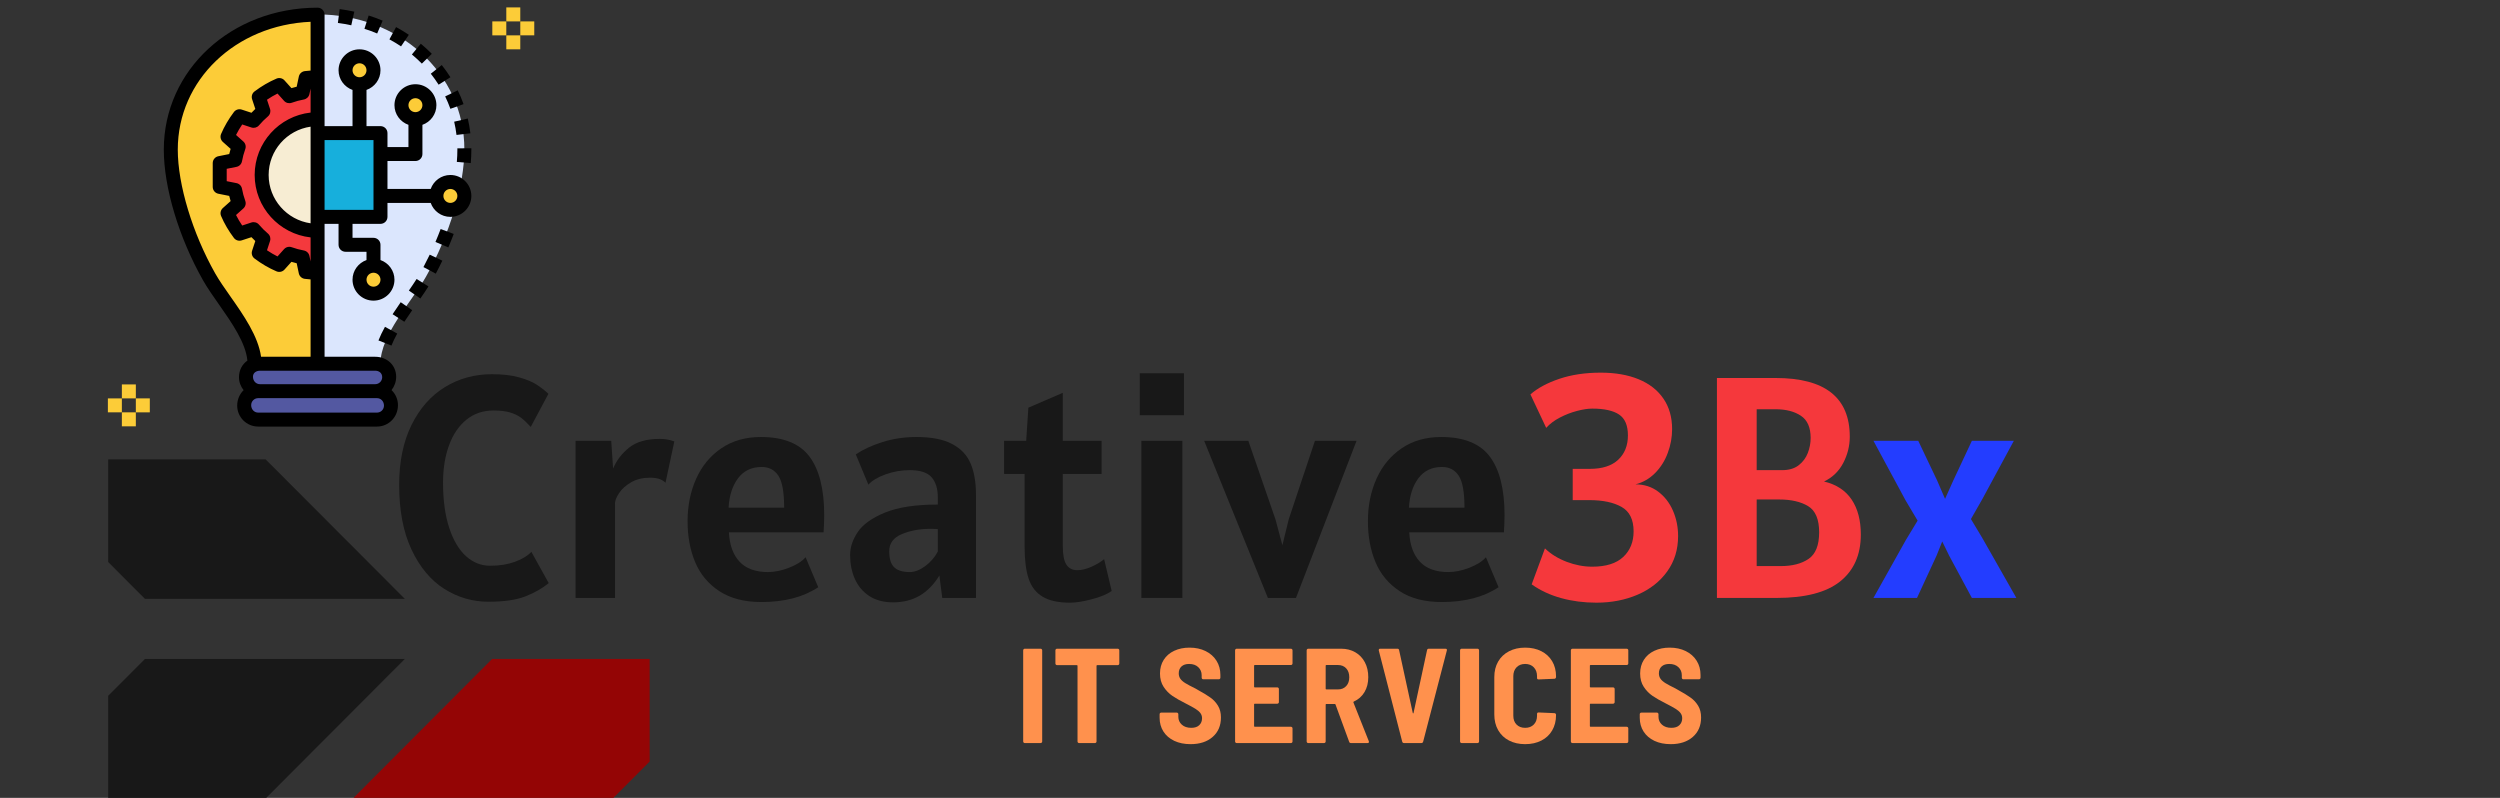 <svg xmlns="http://www.w3.org/2000/svg" xmlns:xlink="http://www.w3.org/1999/xlink" width="1880" zoomAndPan="magnify" viewBox="0 0 1410 450" height="600" preserveAspectRatio="xMidYMid meet" version="1.0"><rect x="0" y="0" width="1410" height="450" fill="#333333" stroke="none"/><defs><g/><clipPath id="9428c19236"><path d="M 199 371 L 366.707 371 L 366.707 450 L 199 450 Z M 199 371 " clip-rule="nonzero"/></clipPath><clipPath id="dc5cef0f1a"><path d="M 61 259.113 L 229 259.113 L 229 338 L 61 338 Z M 61 259.113 " clip-rule="nonzero"/></clipPath><clipPath id="6270c8025d"><path d="M 92 4.191 L 266 4.191 L 266 240.441 L 92 240.441 Z M 92 4.191 " clip-rule="nonzero"/></clipPath><clipPath id="41603cf5e0"><path d="M 68 232 L 77 232 L 77 240.441 L 68 240.441 Z M 68 232 " clip-rule="nonzero"/></clipPath><clipPath id="18fd50ede8"><path d="M 60.707 224 L 69 224 L 69 233 L 60.707 233 Z M 60.707 224 " clip-rule="nonzero"/></clipPath><clipPath id="507eb9cead"><path d="M 285 4.191 L 294 4.191 L 294 13 L 285 13 Z M 285 4.191 " clip-rule="nonzero"/></clipPath><clipPath id="a5df289b2f"><path d="M 293 12 L 301.457 12 L 301.457 20 L 293 20 Z M 293 12 " clip-rule="nonzero"/></clipPath></defs><g clip-path="url(#9428c19236)"><path fill="#940505" d="M 366.398 429.504 L 345.645 450.305 L 199.066 450.305 L 277.562 371.637 L 366.398 371.637 Z M 366.398 429.504 " fill-opacity="1" fill-rule="nonzero"/></g><g clip-path="url(#dc5cef0f1a)"><path fill="#181818" d="M 61.012 259.113 L 149.848 259.113 L 228.344 337.777 L 81.766 337.777 L 61.012 316.98 Z M 61.012 259.113 " fill-opacity="1" fill-rule="nonzero"/></g><path fill="#181818" d="M 61.012 392.434 L 81.766 371.637 L 228.344 371.637 L 149.848 450.305 L 61.012 450.305 Z M 61.012 392.434 " fill-opacity="1" fill-rule="nonzero"/><g fill="#181818" fill-opacity="1"><g transform="translate(218.548, 337.237)"><g><path d="M 56.953 2.141 C 47.992 2.141 39.688 -0.273 32.031 -5.109 C 24.383 -9.953 18.227 -17.328 13.562 -27.234 C 8.906 -37.141 6.578 -49.301 6.578 -63.719 C 6.578 -76.82 8.891 -88.078 13.516 -97.484 C 18.148 -106.891 24.426 -114.023 32.344 -118.891 C 40.258 -123.754 49.113 -126.188 58.906 -126.188 C 64.895 -126.188 69.969 -125.602 74.125 -124.438 C 78.281 -123.281 81.539 -121.945 83.906 -120.438 C 86.281 -118.926 88.566 -117.16 90.766 -115.141 L 80.797 -96.453 C 78.723 -98.711 76.883 -100.445 75.281 -101.656 C 73.676 -102.875 71.645 -103.852 69.188 -104.594 C 66.727 -105.344 63.598 -105.719 59.797 -105.719 C 53.867 -105.719 48.766 -103.977 44.484 -100.5 C 40.211 -97.031 36.953 -92.223 34.703 -86.078 C 32.453 -79.941 31.328 -72.898 31.328 -64.953 C 31.328 -54.992 32.5 -46.484 34.844 -39.422 C 37.188 -32.359 40.359 -27.047 44.359 -23.484 C 48.359 -19.93 52.852 -18.156 57.844 -18.156 C 63.125 -18.156 67.797 -18.895 71.859 -20.375 C 75.922 -21.863 79.02 -23.734 81.156 -25.984 L 90.938 -8.359 C 87.32 -5.398 82.945 -2.91 77.812 -0.891 C 72.688 1.129 65.734 2.141 56.953 2.141 Z M 56.953 2.141 "/></g></g></g><g fill="#181818" fill-opacity="1"><g transform="translate(312.339, 337.237)"><g><path d="M 12.281 -88.625 L 32.391 -88.625 L 33.453 -72.969 C 35.359 -77.531 38.352 -81.457 42.438 -84.75 C 46.531 -88.051 52.316 -89.703 59.797 -89.703 C 62.766 -89.703 65.492 -89.223 67.984 -88.266 L 63 -64.953 C 61.988 -65.961 60.785 -66.691 59.391 -67.141 C 58.004 -67.586 56.301 -67.812 54.281 -67.812 C 50.125 -67.812 46.547 -66.938 43.547 -65.188 C 40.555 -63.438 38.305 -61.398 36.797 -59.078 C 35.285 -56.766 34.531 -54.867 34.531 -53.391 L 34.531 0 L 12.281 0 Z M 12.281 -88.625 "/></g></g></g><g fill="#181818" fill-opacity="1"><g transform="translate(380.325, 337.237)"><g><path d="M 49.125 2.312 C 39.57 2.312 31.68 0.281 25.453 -3.781 C 19.223 -7.844 14.664 -13.285 11.781 -20.109 C 8.906 -26.93 7.469 -34.645 7.469 -43.25 C 7.469 -52.031 9.082 -60.023 12.312 -67.234 C 15.551 -74.441 20.285 -80.164 26.516 -84.406 C 32.742 -88.645 40.16 -90.766 48.766 -90.766 C 61.578 -90.766 70.738 -87.07 76.25 -79.688 C 81.77 -72.301 84.531 -61.281 84.531 -46.625 C 84.531 -43.781 84.41 -40.578 84.172 -37.016 L 30.781 -37.016 C 31.145 -29.836 33.148 -24.305 36.797 -20.422 C 40.441 -16.535 45.797 -14.594 52.859 -14.594 C 56.535 -14.594 60.477 -15.406 64.688 -17.031 C 68.906 -18.664 72.02 -20.641 74.031 -22.953 L 81.156 -6.047 C 72.789 -0.473 62.113 2.312 49.125 2.312 Z M 61.938 -50.906 C 61.938 -59.625 60.852 -65.629 58.688 -68.922 C 56.52 -72.211 53.391 -73.859 49.297 -73.859 C 43.547 -73.859 39.082 -71.723 35.906 -67.453 C 32.727 -63.18 30.961 -57.664 30.609 -50.906 Z M 61.938 -50.906 "/></g></g></g><g fill="#181818" fill-opacity="1"><g transform="translate(472.693, 337.237)"><g><path d="M 30.969 2.484 C 25.688 2.484 21.234 1.301 17.609 -1.062 C 13.992 -3.438 11.281 -6.641 9.469 -10.672 C 7.664 -14.711 6.766 -19.223 6.766 -24.203 C 6.766 -28.535 8.203 -32.852 11.078 -37.156 C 13.953 -41.457 19.066 -45.117 26.422 -48.141 C 33.785 -51.16 43.723 -52.672 56.234 -52.672 L 56.234 -56.766 C 56.234 -61.629 55.062 -65.395 52.719 -68.062 C 50.375 -70.738 46.27 -72.078 40.406 -72.078 C 35.77 -72.078 31.242 -71.289 26.828 -69.719 C 22.41 -68.145 19.16 -66.203 17.078 -63.891 L 9.969 -80.969 C 14 -83.695 19.008 -86.008 25 -87.906 C 30.988 -89.812 37.367 -90.766 44.141 -90.766 C 52.617 -90.766 59.332 -89.457 64.281 -86.844 C 69.238 -84.238 72.723 -80.562 74.734 -75.812 C 76.754 -71.07 77.766 -65.203 77.766 -58.203 L 77.766 0 L 58.734 0 L 57.125 -12.641 C 53.977 -7.535 50.254 -3.738 45.953 -1.25 C 41.66 1.238 36.664 2.484 30.969 2.484 Z M 40.406 -14.594 C 43.133 -14.594 46.008 -15.688 49.031 -17.875 C 52.051 -20.07 54.453 -22.832 56.234 -26.156 L 56.234 -38.797 C 55.41 -38.91 53.988 -38.969 51.969 -38.969 C 45.977 -38.969 40.625 -37.973 35.906 -35.984 C 31.188 -34.004 28.828 -30.789 28.828 -26.344 C 28.828 -22.125 29.758 -19.109 31.625 -17.297 C 33.5 -15.492 36.426 -14.594 40.406 -14.594 Z M 40.406 -14.594 "/></g></g></g><g fill="#181818" fill-opacity="1"><g transform="translate(561.145, 337.237)"><g><path d="M 42.359 2.672 C 35.773 2.672 30.613 1.547 26.875 -0.703 C 23.133 -2.961 20.508 -6.359 19 -10.891 C 17.488 -15.43 16.734 -21.41 16.734 -28.828 L 16.734 -69.938 L 5.156 -69.938 L 5.156 -88.625 L 17.625 -88.625 L 18.859 -107.312 L 38.266 -115.688 L 38.266 -88.625 L 60.156 -88.625 L 60.156 -69.938 L 38.266 -69.938 L 38.266 -29.359 C 38.266 -24.379 38.945 -20.848 40.312 -18.766 C 41.676 -16.691 43.723 -15.656 46.453 -15.656 C 48.879 -15.656 51.531 -16.289 54.406 -17.562 C 57.289 -18.844 59.68 -20.285 61.578 -21.891 L 65.844 -3.922 C 63.238 -2.078 59.488 -0.52 54.594 0.75 C 49.695 2.031 45.617 2.672 42.359 2.672 Z M 42.359 2.672 "/></g></g></g><g fill="#181818" fill-opacity="1"><g transform="translate(630.377, 337.237)"><g><path d="M 12.453 -126.719 L 37.375 -126.719 L 37.375 -103.047 L 12.453 -103.047 Z M 13.344 -88.625 L 36.484 -88.625 L 36.484 0 L 13.344 0 Z M 13.344 -88.625 "/></g></g></g><g fill="#181818" fill-opacity="1"><g transform="translate(680.209, 337.237)"><g><path d="M -1.062 -88.625 L 23.844 -88.625 L 39.156 -44.312 L 43.062 -29.719 L 46.625 -44.312 L 61.406 -88.625 L 84.891 -88.625 L 50.719 0 L 34.875 0 Z M -1.062 -88.625 "/></g></g></g><g fill="#181818" fill-opacity="1"><g transform="translate(764.034, 337.237)"><g><path d="M 49.125 2.312 C 39.57 2.312 31.68 0.281 25.453 -3.781 C 19.223 -7.844 14.664 -13.285 11.781 -20.109 C 8.906 -26.93 7.469 -34.645 7.469 -43.25 C 7.469 -52.031 9.082 -60.023 12.312 -67.234 C 15.551 -74.441 20.285 -80.164 26.516 -84.406 C 32.742 -88.645 40.16 -90.766 48.766 -90.766 C 61.578 -90.766 70.738 -87.07 76.25 -79.688 C 81.77 -72.301 84.531 -61.281 84.531 -46.625 C 84.531 -43.781 84.41 -40.578 84.172 -37.016 L 30.781 -37.016 C 31.145 -29.836 33.148 -24.305 36.797 -20.422 C 40.441 -16.535 45.797 -14.594 52.859 -14.594 C 56.535 -14.594 60.477 -15.406 64.688 -17.031 C 68.906 -18.664 72.02 -20.641 74.031 -22.953 L 81.156 -6.047 C 72.789 -0.473 62.113 2.312 49.125 2.312 Z M 61.938 -50.906 C 61.938 -59.625 60.852 -65.629 58.688 -68.922 C 56.52 -72.211 53.391 -73.859 49.297 -73.859 C 43.547 -73.859 39.082 -71.723 35.906 -67.453 C 32.727 -63.18 30.961 -57.664 30.609 -50.906 Z M 61.938 -50.906 "/></g></g></g><g fill="#f5383c" fill-opacity="1"><g transform="translate(856.399, 337.237)"><g><path d="M 43.953 2.672 C 36.953 2.672 30.336 1.812 24.109 0.094 C 17.879 -1.625 12.332 -4.207 7.469 -7.656 L 14.953 -27.938 C 18.273 -24.738 22.352 -22.219 27.188 -20.375 C 32.02 -18.539 36.836 -17.625 41.641 -17.625 C 49.359 -17.625 55.172 -19.445 59.078 -23.094 C 62.992 -26.738 64.953 -31.555 64.953 -37.547 C 64.953 -44.191 62.68 -48.789 58.141 -51.344 C 53.609 -53.895 47.578 -55.172 40.047 -55.172 L 30.609 -55.172 L 30.609 -72.797 L 40.219 -72.797 C 47.281 -72.797 52.633 -74.516 56.281 -77.953 C 59.926 -81.391 61.75 -85.957 61.75 -91.656 C 61.75 -97.289 60.086 -101.219 56.766 -103.438 C 53.441 -105.664 48.398 -106.781 41.641 -106.781 C 39.211 -106.781 36.352 -106.348 33.062 -105.484 C 29.77 -104.629 26.551 -103.383 23.406 -101.75 C 20.258 -100.125 17.676 -98.18 15.656 -95.922 L 6.766 -114.797 C 10.797 -118.348 16.238 -121.281 23.094 -123.594 C 29.945 -125.906 37.734 -127.062 46.453 -127.062 C 54.641 -127.062 61.754 -125.816 67.797 -123.328 C 73.848 -120.836 78.504 -117.203 81.766 -112.422 C 85.035 -107.648 86.672 -101.914 86.672 -95.219 C 86.672 -90.645 85.852 -86.16 84.219 -81.766 C 82.594 -77.379 80.207 -73.598 77.062 -70.422 C 73.914 -67.254 70.238 -65.133 66.031 -64.062 C 70.895 -64.062 75.148 -62.695 78.797 -59.969 C 82.441 -57.238 85.227 -53.648 87.156 -49.203 C 89.082 -44.754 90.047 -39.977 90.047 -34.875 C 90.047 -27.281 88 -20.633 83.906 -14.938 C 79.812 -9.25 74.266 -4.891 67.266 -1.859 C 60.266 1.16 52.492 2.672 43.953 2.672 Z M 43.953 2.672 "/></g></g></g><g fill="#f5383c" fill-opacity="1"><g transform="translate(953.394, 337.237)"><g><path d="M 75.375 -65.672 C 82.312 -64.004 87.5 -60.602 90.938 -55.469 C 94.383 -50.344 96.109 -43.773 96.109 -35.766 C 96.109 -24.379 92.234 -15.57 84.484 -9.344 C 76.742 -3.113 64.773 0 48.578 0 L 14.953 0 L 14.953 -124.047 L 48.047 -124.047 C 75.93 -124.047 89.875 -113.008 89.875 -90.938 C 89.875 -85.781 88.656 -80.859 86.219 -76.172 C 83.789 -71.484 80.176 -67.984 75.375 -65.672 Z M 67.812 -90.234 C 67.812 -96.16 65.969 -100.336 62.281 -102.766 C 58.602 -105.203 53.859 -106.422 48.047 -106.422 L 37.375 -106.422 L 37.375 -72.078 L 51.781 -72.078 C 55.582 -72.078 58.672 -72.992 61.047 -74.828 C 63.422 -76.672 65.141 -78.973 66.203 -81.734 C 67.273 -84.492 67.812 -87.328 67.812 -90.234 Z M 51.078 -17.969 C 57.484 -17.969 62.672 -19.316 66.641 -22.016 C 70.617 -24.723 72.609 -29.723 72.609 -37.016 C 72.609 -44.316 70.547 -49.227 66.422 -51.75 C 62.305 -54.27 56.836 -55.531 50.016 -55.531 L 37.375 -55.531 L 37.375 -17.969 Z M 51.078 -17.969 "/></g></g></g><g fill="#233dff" fill-opacity="1"><g transform="translate(1054.481, 337.237)"><g><path d="M 20.469 -32.75 L 27.047 -43.609 L 20.281 -55 L 2.141 -88.625 L 27.406 -88.625 L 38.078 -66.203 L 42.531 -55.875 L 47.156 -66.203 L 57.656 -88.625 L 81.328 -88.625 L 63.531 -55.703 L 57.125 -44.5 L 63.531 -33.812 L 82.75 0 L 57.656 0 L 44.844 -23.844 L 40.938 -31.859 L 37.734 -23.844 L 26.703 0 L 2.141 0 Z M 20.469 -32.75 "/></g></g></g><g fill="#ff914d" fill-opacity="1"><g transform="translate(573.046, 419.092)"><g><path d="M 4.938 0 C 4.688 0 4.473 -0.086 4.297 -0.266 C 4.117 -0.441 4.031 -0.656 4.031 -0.906 L 4.031 -52.312 C 4.031 -52.562 4.117 -52.773 4.297 -52.953 C 4.473 -53.129 4.688 -53.219 4.938 -53.219 L 13.844 -53.219 C 14.094 -53.219 14.305 -53.129 14.484 -52.953 C 14.66 -52.773 14.75 -52.562 14.75 -52.312 L 14.75 -0.906 C 14.75 -0.656 14.66 -0.441 14.484 -0.266 C 14.305 -0.086 14.094 0 13.844 0 Z M 4.938 0 "/></g></g></g><g fill="#ff914d" fill-opacity="1"><g transform="translate(593.269, 419.092)"><g><path d="M 37.109 -53.219 C 37.359 -53.219 37.57 -53.129 37.75 -52.953 C 37.926 -52.773 38.016 -52.562 38.016 -52.312 L 38.016 -44.859 C 38.016 -44.609 37.926 -44.395 37.75 -44.219 C 37.57 -44.039 37.359 -43.953 37.109 -43.953 L 25.547 -43.953 C 25.297 -43.953 25.172 -43.82 25.172 -43.562 L 25.172 -0.906 C 25.172 -0.656 25.082 -0.441 24.906 -0.266 C 24.727 -0.086 24.508 0 24.25 0 L 15.359 0 C 15.109 0 14.895 -0.086 14.719 -0.266 C 14.539 -0.441 14.453 -0.656 14.453 -0.906 L 14.453 -43.562 C 14.453 -43.82 14.32 -43.953 14.062 -43.953 L 2.891 -43.953 C 2.641 -43.953 2.426 -44.039 2.25 -44.219 C 2.07 -44.395 1.984 -44.609 1.984 -44.859 L 1.984 -52.312 C 1.984 -52.562 2.07 -52.773 2.25 -52.953 C 2.426 -53.129 2.641 -53.219 2.891 -53.219 Z M 37.109 -53.219 "/></g></g></g><g fill="#ff914d" fill-opacity="1"><g transform="translate(634.778, 419.092)"><g/></g></g><g fill="#ff914d" fill-opacity="1"><g transform="translate(651.504, 419.092)"><g><path d="M 20 0.609 C 16.5 0.609 13.43 -0.008 10.797 -1.25 C 8.16 -2.5 6.117 -4.25 4.672 -6.5 C 3.234 -8.758 2.516 -11.359 2.516 -14.297 L 2.516 -16.266 C 2.516 -16.523 2.602 -16.742 2.781 -16.922 C 2.957 -17.098 3.172 -17.188 3.422 -17.188 L 12.172 -17.188 C 12.422 -17.188 12.633 -17.098 12.812 -16.922 C 12.988 -16.742 13.078 -16.523 13.078 -16.266 L 13.078 -14.828 C 13.078 -13.055 13.734 -11.57 15.047 -10.375 C 16.367 -9.188 18.145 -8.594 20.375 -8.594 C 22.352 -8.594 23.859 -9.098 24.891 -10.109 C 25.93 -11.117 26.453 -12.41 26.453 -13.984 C 26.453 -15.148 26.125 -16.148 25.469 -16.984 C 24.812 -17.828 23.883 -18.613 22.688 -19.344 C 21.5 -20.082 19.664 -21.086 17.188 -22.359 C 14.145 -23.879 11.66 -25.297 9.734 -26.609 C 7.805 -27.93 6.156 -29.629 4.781 -31.703 C 3.414 -33.785 2.734 -36.297 2.734 -39.234 C 2.734 -42.172 3.43 -44.738 4.828 -46.938 C 6.223 -49.145 8.188 -50.844 10.719 -52.031 C 13.25 -53.227 16.141 -53.828 19.391 -53.828 C 22.785 -53.828 25.801 -53.18 28.438 -51.891 C 31.07 -50.598 33.125 -48.785 34.594 -46.453 C 36.062 -44.117 36.797 -41.43 36.797 -38.391 L 36.797 -36.875 C 36.797 -36.625 36.707 -36.41 36.531 -36.234 C 36.352 -36.055 36.141 -35.969 35.891 -35.969 L 27.141 -35.969 C 26.891 -35.969 26.676 -36.055 26.5 -36.234 C 26.32 -36.41 26.234 -36.625 26.234 -36.875 L 26.234 -38.25 C 26.234 -40.07 25.598 -41.586 24.328 -42.797 C 23.055 -44.016 21.332 -44.625 19.156 -44.625 C 17.332 -44.625 15.898 -44.156 14.859 -43.219 C 13.828 -42.281 13.312 -40.977 13.312 -39.312 C 13.312 -38.145 13.613 -37.129 14.219 -36.266 C 14.82 -35.398 15.758 -34.578 17.031 -33.797 C 18.301 -33.016 20.227 -31.988 22.812 -30.719 L 24.406 -29.797 C 27.344 -28.18 29.633 -26.773 31.281 -25.578 C 32.938 -24.391 34.32 -22.883 35.438 -21.062 C 36.551 -19.238 37.109 -17.035 37.109 -14.453 C 37.109 -9.836 35.547 -6.172 32.422 -3.453 C 29.305 -0.742 25.164 0.609 20 0.609 Z M 20 0.609 "/></g></g></g><g fill="#ff914d" fill-opacity="1"><g transform="translate(692.558, 419.092)"><g><path d="M 36.422 -44.938 C 36.422 -44.676 36.332 -44.457 36.156 -44.281 C 35.977 -44.102 35.758 -44.016 35.5 -44.016 L 15.125 -44.016 C 14.875 -44.016 14.75 -43.891 14.75 -43.641 L 14.75 -31.781 C 14.75 -31.531 14.875 -31.406 15.125 -31.406 L 27.828 -31.406 C 28.078 -31.406 28.289 -31.316 28.469 -31.141 C 28.645 -30.961 28.734 -30.742 28.734 -30.484 L 28.734 -23.109 C 28.734 -22.859 28.645 -22.645 28.469 -22.469 C 28.289 -22.289 28.078 -22.203 27.828 -22.203 L 15.125 -22.203 C 14.875 -22.203 14.75 -22.078 14.75 -21.828 L 14.75 -9.578 C 14.75 -9.328 14.875 -9.203 15.125 -9.203 L 35.5 -9.203 C 35.758 -9.203 35.977 -9.113 36.156 -8.938 C 36.332 -8.758 36.422 -8.539 36.422 -8.281 L 36.422 -0.906 C 36.422 -0.656 36.332 -0.441 36.156 -0.266 C 35.977 -0.086 35.758 0 35.5 0 L 4.938 0 C 4.688 0 4.473 -0.086 4.297 -0.266 C 4.117 -0.441 4.031 -0.656 4.031 -0.906 L 4.031 -52.312 C 4.031 -52.562 4.117 -52.773 4.297 -52.953 C 4.473 -53.129 4.688 -53.219 4.938 -53.219 L 35.5 -53.219 C 35.758 -53.219 35.977 -53.129 36.156 -52.953 C 36.332 -52.773 36.422 -52.562 36.422 -52.312 Z M 36.422 -44.938 "/></g></g></g><g fill="#ff914d" fill-opacity="1"><g transform="translate(732.927, 419.092)"><g><path d="M 29.047 0 C 28.484 0 28.129 -0.254 27.984 -0.766 L 20.297 -21.75 C 20.191 -21.945 20.066 -22.047 19.922 -22.047 L 15.125 -22.047 C 14.875 -22.047 14.75 -21.922 14.75 -21.672 L 14.75 -0.906 C 14.75 -0.656 14.66 -0.441 14.484 -0.266 C 14.305 -0.086 14.094 0 13.844 0 L 4.938 0 C 4.688 0 4.473 -0.086 4.297 -0.266 C 4.117 -0.441 4.031 -0.656 4.031 -0.906 L 4.031 -52.312 C 4.031 -52.562 4.117 -52.773 4.297 -52.953 C 4.473 -53.129 4.688 -53.219 4.938 -53.219 L 23.5 -53.219 C 26.488 -53.219 29.145 -52.547 31.469 -51.203 C 33.801 -49.859 35.602 -47.969 36.875 -45.531 C 38.145 -43.102 38.781 -40.316 38.781 -37.172 C 38.781 -33.93 38.066 -31.117 36.641 -28.734 C 35.223 -26.359 33.223 -24.586 30.641 -23.422 C 30.391 -23.316 30.312 -23.141 30.406 -22.891 L 39.078 -1.062 C 39.129 -0.957 39.156 -0.832 39.156 -0.688 C 39.156 -0.227 38.875 0 38.312 0 Z M 15.125 -44.016 C 14.875 -44.016 14.75 -43.891 14.75 -43.641 L 14.75 -30.641 C 14.75 -30.391 14.875 -30.266 15.125 -30.266 L 21.75 -30.266 C 23.625 -30.266 25.145 -30.883 26.312 -32.125 C 27.477 -33.363 28.062 -35.023 28.062 -37.109 C 28.062 -39.234 27.477 -40.914 26.312 -42.156 C 25.145 -43.395 23.625 -44.016 21.75 -44.016 Z M 15.125 -44.016 "/></g></g></g><g fill="#ff914d" fill-opacity="1"><g transform="translate(775.729, 419.092)"><g><path d="M 16.188 0 C 15.633 0 15.281 -0.254 15.125 -0.766 L 1.906 -52.234 L 1.906 -52.531 C 1.906 -52.988 2.18 -53.219 2.734 -53.219 L 12.391 -53.219 C 12.953 -53.219 13.281 -52.941 13.375 -52.391 L 21.062 -17.031 C 21.113 -16.832 21.188 -16.734 21.281 -16.734 C 21.383 -16.734 21.461 -16.832 21.516 -17.031 L 29.125 -52.391 C 29.219 -52.941 29.547 -53.219 30.109 -53.219 L 39.453 -53.219 C 40.172 -53.219 40.453 -52.891 40.297 -52.234 L 26.922 -0.766 C 26.766 -0.254 26.406 0 25.844 0 Z M 16.188 0 "/></g></g></g><g fill="#ff914d" fill-opacity="1"><g transform="translate(819.443, 419.092)"><g><path d="M 4.938 0 C 4.688 0 4.473 -0.086 4.297 -0.266 C 4.117 -0.441 4.031 -0.656 4.031 -0.906 L 4.031 -52.312 C 4.031 -52.562 4.117 -52.773 4.297 -52.953 C 4.473 -53.129 4.688 -53.219 4.938 -53.219 L 13.844 -53.219 C 14.094 -53.219 14.305 -53.129 14.484 -52.953 C 14.66 -52.773 14.75 -52.562 14.75 -52.312 L 14.75 -0.906 C 14.75 -0.656 14.66 -0.441 14.484 -0.266 C 14.305 -0.086 14.094 0 13.844 0 Z M 4.938 0 "/></g></g></g><g fill="#ff914d" fill-opacity="1"><g transform="translate(839.666, 419.092)"><g><path d="M 20.531 0.609 C 17.082 0.609 14.039 -0.07 11.406 -1.438 C 8.77 -2.812 6.727 -4.766 5.281 -7.297 C 3.844 -9.828 3.125 -12.77 3.125 -16.125 L 3.125 -37.25 C 3.125 -40.551 3.844 -43.453 5.281 -45.953 C 6.727 -48.461 8.77 -50.398 11.406 -51.766 C 14.039 -53.141 17.082 -53.828 20.531 -53.828 C 23.977 -53.828 27.02 -53.156 29.656 -51.812 C 32.289 -50.469 34.328 -48.578 35.766 -46.141 C 37.211 -43.711 37.938 -40.879 37.938 -37.641 L 37.938 -37.25 C 37.938 -37 37.848 -36.77 37.672 -36.562 C 37.492 -36.363 37.281 -36.266 37.031 -36.266 L 28.125 -35.891 C 27.52 -35.891 27.219 -36.164 27.219 -36.719 L 27.219 -37.719 C 27.219 -39.789 26.609 -41.457 25.391 -42.719 C 24.172 -43.988 22.551 -44.625 20.531 -44.625 C 18.5 -44.625 16.875 -43.988 15.656 -42.719 C 14.445 -41.457 13.844 -39.789 13.844 -37.719 L 13.844 -15.438 C 13.844 -13.352 14.445 -11.691 15.656 -10.453 C 16.875 -9.211 18.5 -8.594 20.531 -8.594 C 22.551 -8.594 24.172 -9.211 25.391 -10.453 C 26.609 -11.691 27.219 -13.352 27.219 -15.438 L 27.219 -16.422 C 27.219 -16.984 27.52 -17.266 28.125 -17.266 L 37.031 -16.875 C 37.281 -16.875 37.492 -16.785 37.672 -16.609 C 37.848 -16.43 37.938 -16.219 37.938 -15.969 L 37.938 -15.734 C 37.938 -12.492 37.211 -9.629 35.766 -7.141 C 34.328 -4.66 32.289 -2.75 29.656 -1.406 C 27.02 -0.062 23.977 0.609 20.531 0.609 Z M 20.531 0.609 "/></g></g></g><g fill="#ff914d" fill-opacity="1"><g transform="translate(881.936, 419.092)"><g><path d="M 36.422 -44.938 C 36.422 -44.676 36.332 -44.457 36.156 -44.281 C 35.977 -44.102 35.758 -44.016 35.5 -44.016 L 15.125 -44.016 C 14.875 -44.016 14.75 -43.891 14.75 -43.641 L 14.75 -31.781 C 14.75 -31.531 14.875 -31.406 15.125 -31.406 L 27.828 -31.406 C 28.078 -31.406 28.289 -31.316 28.469 -31.141 C 28.645 -30.961 28.734 -30.742 28.734 -30.484 L 28.734 -23.109 C 28.734 -22.859 28.645 -22.645 28.469 -22.469 C 28.289 -22.289 28.078 -22.203 27.828 -22.203 L 15.125 -22.203 C 14.875 -22.203 14.75 -22.078 14.75 -21.828 L 14.75 -9.578 C 14.75 -9.328 14.875 -9.203 15.125 -9.203 L 35.5 -9.203 C 35.758 -9.203 35.977 -9.113 36.156 -8.938 C 36.332 -8.758 36.422 -8.539 36.422 -8.281 L 36.422 -0.906 C 36.422 -0.656 36.332 -0.441 36.156 -0.266 C 35.977 -0.086 35.758 0 35.5 0 L 4.938 0 C 4.688 0 4.473 -0.086 4.297 -0.266 C 4.117 -0.441 4.031 -0.656 4.031 -0.906 L 4.031 -52.312 C 4.031 -52.562 4.117 -52.773 4.297 -52.953 C 4.473 -53.129 4.688 -53.219 4.938 -53.219 L 35.5 -53.219 C 35.758 -53.219 35.977 -53.129 36.156 -52.953 C 36.332 -52.773 36.422 -52.562 36.422 -52.312 Z M 36.422 -44.938 "/></g></g></g><g fill="#ff914d" fill-opacity="1"><g transform="translate(922.305, 419.092)"><g><path d="M 20 0.609 C 16.5 0.609 13.43 -0.008 10.797 -1.25 C 8.16 -2.5 6.117 -4.25 4.672 -6.5 C 3.234 -8.758 2.516 -11.359 2.516 -14.297 L 2.516 -16.266 C 2.516 -16.523 2.602 -16.742 2.781 -16.922 C 2.957 -17.098 3.172 -17.188 3.422 -17.188 L 12.172 -17.188 C 12.422 -17.188 12.633 -17.098 12.812 -16.922 C 12.988 -16.742 13.078 -16.523 13.078 -16.266 L 13.078 -14.828 C 13.078 -13.055 13.734 -11.57 15.047 -10.375 C 16.367 -9.188 18.145 -8.594 20.375 -8.594 C 22.352 -8.594 23.859 -9.098 24.891 -10.109 C 25.93 -11.117 26.453 -12.41 26.453 -13.984 C 26.453 -15.148 26.125 -16.148 25.469 -16.984 C 24.812 -17.828 23.883 -18.613 22.688 -19.344 C 21.5 -20.082 19.664 -21.086 17.188 -22.359 C 14.145 -23.879 11.66 -25.297 9.734 -26.609 C 7.805 -27.93 6.156 -29.629 4.781 -31.703 C 3.414 -33.785 2.734 -36.297 2.734 -39.234 C 2.734 -42.172 3.43 -44.738 4.828 -46.938 C 6.223 -49.145 8.188 -50.844 10.719 -52.031 C 13.25 -53.227 16.141 -53.828 19.391 -53.828 C 22.785 -53.828 25.801 -53.18 28.438 -51.891 C 31.07 -50.598 33.125 -48.785 34.594 -46.453 C 36.062 -44.117 36.797 -41.43 36.797 -38.391 L 36.797 -36.875 C 36.797 -36.625 36.707 -36.41 36.531 -36.234 C 36.352 -36.055 36.141 -35.969 35.891 -35.969 L 27.141 -35.969 C 26.891 -35.969 26.676 -36.055 26.5 -36.234 C 26.32 -36.41 26.234 -36.625 26.234 -36.875 L 26.234 -38.25 C 26.234 -40.07 25.598 -41.586 24.328 -42.797 C 23.055 -44.016 21.332 -44.625 19.156 -44.625 C 17.332 -44.625 15.898 -44.156 14.859 -43.219 C 13.828 -42.281 13.312 -40.977 13.312 -39.312 C 13.312 -38.145 13.613 -37.129 14.219 -36.266 C 14.82 -35.398 15.758 -34.578 17.031 -33.797 C 18.301 -33.016 20.227 -31.988 22.812 -30.719 L 24.406 -29.797 C 27.344 -28.18 29.633 -26.773 31.281 -25.578 C 32.938 -24.391 34.32 -22.883 35.438 -21.062 C 36.551 -19.238 37.109 -17.035 37.109 -14.453 C 37.109 -9.836 35.547 -6.172 32.422 -3.453 C 29.305 -0.742 25.164 0.609 20 0.609 Z M 20 0.609 "/></g></g></g><path fill="#dbe6fd" d="M 261.902 84.254 C 261.902 104.527 253.711 132.27 240.289 155.996 C 232.211 170.281 214.594 188.625 214.594 205.004 L 179.113 205.004 L 179.113 8.129 C 224.836 8.129 261.902 41.105 261.902 84.254 Z M 261.902 84.254 " fill-opacity="1" fill-rule="nonzero"/><path fill="#17afdc" d="M 179.113 75.066 L 214.594 75.066 L 214.594 122.316 L 179.113 122.316 Z M 179.113 75.066 " fill-opacity="1" fill-rule="nonzero"/><path fill="#fccc38" d="M 96.324 84.254 C 96.324 104.527 104.512 132.27 117.938 155.996 C 126.016 170.281 143.633 188.625 143.633 205.004 L 179.113 205.004 L 179.113 8.129 C 133.391 8.129 96.324 41.105 96.324 84.254 Z M 96.324 84.254 " fill-opacity="1" fill-rule="nonzero"/><path fill="#5358a1" d="M 211.613 220.754 L 146.613 220.754 C 142.258 220.754 138.727 217.23 138.727 212.879 L 138.727 212.605 C 138.727 208.254 142.258 205.281 146.613 205.281 L 211.613 205.281 C 215.969 205.281 219.496 208.254 219.496 212.605 L 219.496 212.879 C 219.496 217.23 215.965 220.754 211.613 220.754 Z M 211.613 220.754 " fill-opacity="1" fill-rule="nonzero"/><path fill="#5358a1" d="M 212.621 236.781 L 145.602 236.781 C 141.246 236.781 137.719 233.258 137.719 228.906 L 137.719 228.629 C 137.719 224.281 141.246 220.754 145.602 220.754 L 212.621 220.754 C 216.977 220.754 220.508 224.281 220.508 228.629 L 220.508 228.906 C 220.508 233.258 216.977 236.781 212.621 236.781 Z M 212.621 236.781 " fill-opacity="1" fill-rule="nonzero"/><path fill="#f4393d" d="M 172.391 44.016 L 170.66 52.238 C 168.078 52.703 165.578 53.391 163.16 54.258 L 157.508 47.957 C 153.355 49.727 149.496 52.035 145.934 54.715 L 148.547 62.66 C 146.566 64.344 144.723 66.176 143.043 68.156 L 135.09 65.547 C 132.402 69.102 130.094 72.957 128.32 77.109 L 134.629 82.75 C 133.762 85.168 133.074 87.664 132.605 90.242 L 124.375 91.973 C 124.102 94.184 123.922 96.418 123.922 98.691 C 123.922 100.969 124.102 103.203 124.371 105.406 L 132.602 107.137 C 133.066 109.715 133.758 112.211 134.625 114.629 L 128.316 120.27 C 130.086 124.422 132.398 128.277 135.082 131.832 L 143.035 129.223 C 144.719 131.203 146.559 133.039 148.539 134.719 L 145.926 142.664 C 149.488 145.348 153.348 147.656 157.5 149.426 L 163.148 143.125 C 165.57 143.992 168.07 144.68 170.652 145.145 L 172.383 153.367 C 174.598 153.637 176.836 153.816 179.113 153.816 L 179.113 43.566 C 176.836 43.566 174.598 43.75 172.391 44.016 Z M 172.391 44.016 " fill-opacity="1" fill-rule="nonzero"/><path fill="#f7edd3" d="M 179.113 130.191 C 161.695 130.191 147.574 116.09 147.574 98.691 C 147.574 81.297 161.695 67.191 179.113 67.191 " fill-opacity="1" fill-rule="nonzero"/><path fill="#fccc38" d="M 210.652 39.629 C 210.652 40.148 210.602 40.66 210.5 41.168 C 210.398 41.676 210.25 42.168 210.051 42.645 C 209.852 43.121 209.609 43.574 209.32 44.008 C 209.035 44.438 208.707 44.832 208.34 45.199 C 207.977 45.566 207.578 45.891 207.148 46.18 C 206.715 46.465 206.262 46.707 205.785 46.906 C 205.305 47.105 204.812 47.254 204.305 47.355 C 203.797 47.457 203.285 47.504 202.766 47.504 C 202.25 47.504 201.734 47.457 201.227 47.355 C 200.719 47.254 200.227 47.105 199.75 46.906 C 199.27 46.707 198.816 46.465 198.387 46.18 C 197.957 45.891 197.559 45.566 197.191 45.199 C 196.824 44.832 196.5 44.438 196.211 44.008 C 195.922 43.574 195.68 43.121 195.48 42.645 C 195.285 42.168 195.133 41.676 195.035 41.168 C 194.934 40.66 194.883 40.148 194.883 39.629 C 194.883 39.113 194.934 38.602 195.035 38.094 C 195.133 37.586 195.285 37.094 195.48 36.617 C 195.68 36.141 195.922 35.688 196.211 35.254 C 196.5 34.824 196.824 34.43 197.191 34.062 C 197.559 33.695 197.957 33.371 198.387 33.082 C 198.816 32.797 199.27 32.555 199.75 32.355 C 200.227 32.156 200.719 32.008 201.227 31.906 C 201.734 31.805 202.25 31.754 202.766 31.754 C 203.285 31.754 203.797 31.805 204.305 31.906 C 204.812 32.008 205.305 32.156 205.785 32.355 C 206.262 32.555 206.715 32.797 207.148 33.082 C 207.578 33.371 207.977 33.695 208.34 34.062 C 208.707 34.43 209.035 34.824 209.32 35.254 C 209.609 35.688 209.852 36.141 210.051 36.617 C 210.25 37.094 210.398 37.586 210.5 38.094 C 210.602 38.602 210.652 39.113 210.652 39.629 Z M 210.652 39.629 " fill-opacity="1" fill-rule="nonzero"/><path fill="#fccc38" d="M 242.188 59.316 C 242.188 59.836 242.137 60.348 242.039 60.855 C 241.938 61.363 241.785 61.855 241.59 62.332 C 241.391 62.809 241.148 63.262 240.859 63.695 C 240.574 64.125 240.246 64.52 239.879 64.887 C 239.516 65.254 239.117 65.578 238.684 65.867 C 238.254 66.152 237.801 66.395 237.32 66.594 C 236.844 66.793 236.352 66.941 235.844 67.043 C 235.336 67.145 234.824 67.191 234.305 67.191 C 233.785 67.191 233.273 67.145 232.766 67.043 C 232.258 66.941 231.766 66.793 231.289 66.594 C 230.809 66.395 230.355 66.152 229.926 65.867 C 229.492 65.578 229.094 65.254 228.73 64.887 C 228.363 64.52 228.035 64.125 227.75 63.695 C 227.461 63.262 227.219 62.809 227.02 62.332 C 226.82 61.855 226.672 61.363 226.57 60.855 C 226.469 60.348 226.422 59.836 226.422 59.316 C 226.422 58.801 226.469 58.289 226.57 57.781 C 226.672 57.273 226.82 56.781 227.02 56.305 C 227.219 55.828 227.461 55.375 227.75 54.941 C 228.035 54.512 228.363 54.117 228.73 53.75 C 229.094 53.383 229.492 53.059 229.926 52.77 C 230.355 52.484 230.809 52.242 231.289 52.043 C 231.766 51.844 232.258 51.695 232.766 51.594 C 233.273 51.492 233.785 51.441 234.305 51.441 C 234.824 51.441 235.336 51.492 235.844 51.594 C 236.352 51.695 236.844 51.844 237.32 52.043 C 237.801 52.242 238.254 52.484 238.684 52.77 C 239.117 53.059 239.516 53.383 239.879 53.75 C 240.246 54.117 240.574 54.512 240.859 54.941 C 241.148 55.375 241.391 55.828 241.59 56.305 C 241.785 56.781 241.938 57.273 242.039 57.781 C 242.137 58.289 242.188 58.801 242.188 59.316 Z M 242.188 59.316 " fill-opacity="1" fill-rule="nonzero"/><path fill="#fccc38" d="M 261.902 110.504 C 261.902 111.023 261.852 111.535 261.75 112.043 C 261.648 112.551 261.5 113.043 261.301 113.52 C 261.102 113.996 260.859 114.449 260.57 114.883 C 260.285 115.312 259.957 115.707 259.59 116.074 C 259.227 116.441 258.828 116.766 258.395 117.055 C 257.965 117.34 257.512 117.582 257.035 117.781 C 256.555 117.98 256.062 118.129 255.555 118.23 C 255.047 118.332 254.535 118.379 254.016 118.379 C 253.5 118.379 252.984 118.332 252.477 118.23 C 251.969 118.129 251.477 117.98 251 117.781 C 250.52 117.582 250.066 117.34 249.637 117.055 C 249.207 116.766 248.809 116.441 248.441 116.074 C 248.074 115.707 247.746 115.312 247.461 114.883 C 247.172 114.449 246.93 113.996 246.73 113.52 C 246.535 113.043 246.383 112.551 246.281 112.043 C 246.184 111.535 246.133 111.023 246.133 110.504 C 246.133 109.988 246.184 109.477 246.281 108.969 C 246.383 108.461 246.535 107.969 246.73 107.492 C 246.93 107.016 247.172 106.562 247.461 106.129 C 247.746 105.699 248.074 105.305 248.441 104.938 C 248.809 104.57 249.207 104.246 249.637 103.957 C 250.066 103.672 250.52 103.43 251 103.23 C 251.477 103.031 251.969 102.883 252.477 102.781 C 252.984 102.68 253.5 102.629 254.016 102.629 C 254.535 102.629 255.047 102.68 255.555 102.781 C 256.062 102.883 256.555 103.031 257.035 103.23 C 257.512 103.43 257.965 103.672 258.395 103.957 C 258.828 104.246 259.227 104.57 259.59 104.938 C 259.957 105.305 260.285 105.699 260.57 106.129 C 260.859 106.562 261.102 107.016 261.301 107.492 C 261.5 107.969 261.648 108.461 261.75 108.969 C 261.852 109.477 261.902 109.988 261.902 110.504 Z M 261.902 110.504 " fill-opacity="1" fill-rule="nonzero"/><path fill="#fccc38" d="M 218.535 157.754 C 218.535 158.273 218.484 158.785 218.383 159.293 C 218.281 159.801 218.133 160.293 217.934 160.77 C 217.738 161.246 217.496 161.699 217.207 162.133 C 216.918 162.562 216.594 162.957 216.227 163.324 C 215.859 163.691 215.461 164.016 215.031 164.305 C 214.602 164.59 214.148 164.832 213.668 165.031 C 213.191 165.23 212.695 165.379 212.188 165.48 C 211.68 165.582 211.168 165.629 210.652 165.629 C 210.133 165.629 209.621 165.582 209.113 165.48 C 208.605 165.379 208.113 165.23 207.633 165.031 C 207.156 164.832 206.699 164.59 206.27 164.305 C 205.84 164.016 205.441 163.691 205.074 163.324 C 204.711 162.957 204.383 162.562 204.094 162.133 C 203.809 161.699 203.566 161.246 203.367 160.77 C 203.168 160.293 203.02 159.801 202.918 159.293 C 202.816 158.785 202.766 158.273 202.766 157.754 C 202.766 157.238 202.816 156.727 202.918 156.219 C 203.02 155.711 203.168 155.219 203.367 154.742 C 203.566 154.266 203.809 153.812 204.094 153.379 C 204.383 152.949 204.711 152.555 205.074 152.188 C 205.441 151.82 205.84 151.496 206.27 151.207 C 206.699 150.922 207.156 150.68 207.633 150.48 C 208.113 150.281 208.605 150.133 209.113 150.031 C 209.621 149.93 210.133 149.879 210.652 149.879 C 211.168 149.879 211.68 149.93 212.188 150.031 C 212.695 150.133 213.191 150.281 213.668 150.48 C 214.148 150.68 214.602 150.922 215.031 151.207 C 215.461 151.496 215.859 151.82 216.227 152.188 C 216.594 152.555 216.918 152.949 217.207 153.379 C 217.496 153.812 217.738 154.266 217.934 154.742 C 218.133 155.219 218.281 155.711 218.383 156.219 C 218.484 156.727 218.535 157.238 218.535 157.754 Z M 218.535 157.754 " fill-opacity="1" fill-rule="nonzero"/><path fill="#000000" d="M 220.777 194.91 L 213.449 192.012 C 214.418 189.57 215.621 187.051 217.133 184.32 L 224.035 188.129 C 222.691 190.559 221.625 192.781 220.777 194.91 Z M 220.777 194.91 " fill-opacity="1" fill-rule="nonzero"/><path fill="#000000" d="M 228.043 181.492 L 221.426 177.215 C 222.902 174.93 224.449 172.672 226 170.445 L 232.473 174.945 C 230.973 177.102 229.477 179.285 228.043 181.492 Z M 228.043 181.492 " fill-opacity="1" fill-rule="nonzero"/><path fill="#000000" d="M 237.078 168.363 L 230.602 163.871 C 232.156 161.633 233.637 159.453 234.969 157.348 L 241.637 161.535 C 240.254 163.746 238.703 166.027 237.078 168.363 Z M 237.078 168.363 " fill-opacity="1" fill-rule="nonzero"/><path fill="#000000" d="M 245.777 154.344 L 238.824 150.629 C 240.051 148.324 241.234 145.988 242.367 143.629 L 249.48 147.02 C 248.301 149.484 247.066 151.934 245.777 154.344 Z M 245.777 154.344 " fill-opacity="1" fill-rule="nonzero"/><path fill="#000000" d="M 252.855 139.547 L 245.598 136.465 C 246.633 134.047 247.605 131.609 248.523 129.172 L 255.906 131.941 C 254.949 134.484 253.934 137.02 252.855 139.547 Z M 252.855 139.547 " fill-opacity="1" fill-rule="nonzero"/><path fill="#000000" d="M 265.512 91.984 L 257.656 91.324 C 257.855 88.926 257.957 86.59 257.957 84.391 L 257.953 83.668 L 265.84 83.605 L 265.844 84.391 C 265.844 86.809 265.734 89.367 265.512 91.984 Z M 265.512 91.984 " fill-opacity="1" fill-rule="nonzero"/><path fill="#000000" d="M 257.465 76.105 C 257.164 73.594 256.723 71.086 256.152 68.637 L 263.828 66.848 C 264.469 69.574 264.965 72.375 265.293 75.172 Z M 257.465 76.105 " fill-opacity="1" fill-rule="nonzero"/><path fill="#000000" d="M 254.016 61.371 C 253.172 59.004 252.184 56.656 251.074 54.379 L 258.164 50.934 C 259.398 53.473 260.504 56.094 261.441 58.73 Z M 254.016 61.371 " fill-opacity="1" fill-rule="nonzero"/><path fill="#000000" d="M 247.379 47.766 C 246.031 45.648 244.551 43.562 242.969 41.574 L 249.145 36.676 C 250.898 38.887 252.547 41.199 254.039 43.559 Z M 247.379 47.766 " fill-opacity="1" fill-rule="nonzero"/><path fill="#000000" d="M 237.922 35.879 C 236.145 34.074 234.258 32.344 232.305 30.727 L 237.328 24.66 C 239.488 26.445 241.578 28.359 243.547 30.355 Z M 237.922 35.879 " fill-opacity="1" fill-rule="nonzero"/><path fill="#000000" d="M 226.184 26.156 C 224.09 24.75 221.887 23.422 219.633 22.203 L 223.379 15.273 C 225.855 16.613 228.277 18.074 230.582 19.621 Z M 226.184 26.156 " fill-opacity="1" fill-rule="nonzero"/><path fill="#000000" d="M 212.723 18.895 C 210.414 17.914 207.996 17.023 205.543 16.246 L 207.926 8.742 C 210.617 9.594 213.27 10.57 215.809 11.652 Z M 212.723 18.895 " fill-opacity="1" fill-rule="nonzero"/><path fill="#000000" d="M 198.125 14.262 C 195.652 13.711 193.109 13.27 190.566 12.941 L 191.574 5.129 C 194.348 5.492 197.129 5.977 199.832 6.57 Z M 198.125 14.262 " fill-opacity="1" fill-rule="nonzero"/><g clip-path="url(#6270c8025d)"><path fill="#000000" d="M 254.016 98.691 C 248.883 98.691 244.547 101.996 242.914 106.566 L 218.535 106.566 L 218.535 90.816 L 234.305 90.816 C 236.48 90.816 238.246 89.059 238.246 86.879 L 238.246 70.406 C 242.824 68.777 246.133 64.445 246.133 59.316 C 246.133 52.805 240.824 47.504 234.305 47.504 C 227.785 47.504 222.477 52.805 222.477 59.316 C 222.477 64.445 225.785 68.777 230.363 70.406 L 230.363 82.941 L 218.535 82.941 L 218.535 75.066 C 218.535 72.891 216.77 71.129 214.594 71.129 L 206.707 71.129 L 206.707 50.719 C 211.285 49.09 214.594 44.758 214.594 39.629 C 214.594 33.117 209.285 27.816 202.766 27.816 C 196.246 27.816 190.941 33.117 190.941 39.629 C 190.941 44.758 194.246 49.09 198.824 50.719 L 198.824 71.129 L 183.055 71.129 L 183.055 8.27 C 183.055 6.09 181.289 4.332 179.113 4.332 C 130.48 4.332 92.383 39.5 92.383 84.391 C 92.383 105.719 100.859 133.953 114.504 158.074 C 116.953 162.406 120.152 166.957 123.535 171.777 C 130.691 181.965 138.652 193.422 139.52 203.395 C 136.621 205.434 134.785 208.742 134.785 212.742 C 134.785 215.516 135.785 218.035 137.395 220.055 C 135.172 222.234 133.777 225.305 133.777 228.773 C 133.777 235.285 139.082 240.586 145.602 240.586 L 212.621 240.586 C 219.141 240.586 224.449 235.285 224.449 228.496 C 224.449 225.164 223.051 222.164 220.82 220.016 C 222.434 217.957 223.441 215.367 223.441 212.473 C 223.441 206.055 218.355 201.215 211.613 201.215 L 183.055 201.215 L 183.055 126.254 L 190.941 126.254 L 190.941 138.066 C 190.941 140.246 192.707 142.004 194.883 142.004 L 206.707 142.004 L 206.707 146.668 C 202.133 148.297 198.824 152.629 198.824 157.754 C 198.824 164.27 204.129 169.566 210.652 169.566 C 217.172 169.566 222.477 164.27 222.477 157.754 C 222.477 152.629 219.172 148.297 214.594 146.668 L 214.594 138.066 C 214.594 135.891 212.828 134.129 210.652 134.129 L 198.824 134.129 L 198.824 126.254 L 214.594 126.254 C 216.77 126.254 218.535 124.496 218.535 122.316 L 218.535 114.441 L 242.914 114.441 C 244.547 119.016 248.883 122.316 254.016 122.316 C 260.535 122.316 265.844 117.02 265.844 110.504 C 265.844 103.992 260.535 98.691 254.016 98.691 Z M 234.305 55.379 C 236.477 55.379 238.246 57.145 238.246 59.316 C 238.246 61.492 236.477 63.254 234.305 63.254 C 232.133 63.254 230.363 61.492 230.363 59.316 C 230.363 57.145 232.133 55.379 234.305 55.379 Z M 129.992 167.258 C 126.719 162.594 123.629 158.195 121.367 154.199 C 108.551 131.539 100.266 104.141 100.266 84.391 C 100.266 45.125 132.859 14.109 175.172 12.289 L 175.172 39.797 C 174.125 39.875 173.059 39.969 171.914 40.105 C 170.238 40.312 168.879 41.555 168.535 43.203 L 167.332 48.906 C 166.344 49.145 165.359 49.406 164.371 49.703 L 160.441 45.328 C 159.32 44.074 157.516 43.672 155.961 44.332 C 151.695 46.148 147.52 48.582 143.559 51.566 C 142.207 52.582 141.66 54.336 142.184 55.938 L 143.996 61.441 C 143.25 62.141 142.523 62.867 141.824 63.609 L 136.316 61.805 C 134.719 61.285 132.957 61.832 131.938 63.172 C 128.945 67.133 126.512 71.301 124.691 75.562 C 124.031 77.117 124.434 78.914 125.691 80.043 L 130.074 83.965 C 129.777 84.938 129.516 85.914 129.281 86.887 L 123.152 88.113 C 121.309 88.484 119.977 90.102 119.977 91.98 L 119.977 105.406 C 119.977 107.285 121.309 108.902 123.148 109.266 L 129.277 110.488 C 129.512 111.465 129.773 112.441 130.07 113.414 L 125.688 117.336 C 124.43 118.465 124.031 120.262 124.688 121.812 C 126.504 126.074 128.941 130.246 131.934 134.207 C 132.953 135.551 134.719 136.09 136.312 135.574 L 141.82 133.77 C 142.523 134.508 143.246 135.238 143.992 135.938 L 142.18 141.434 C 141.656 143.035 142.203 144.793 143.555 145.805 C 147.516 148.793 151.688 151.227 155.961 153.047 C 157.516 153.699 159.32 153.305 160.441 152.051 L 164.371 147.676 C 165.359 147.973 166.344 148.238 167.332 148.473 L 168.531 154.172 C 168.879 155.824 170.238 157.066 171.91 157.273 C 173.055 157.414 174.121 157.508 175.172 157.582 L 175.172 201.203 L 147.234 201.203 C 145.621 189.602 137.395 177.797 129.992 167.258 Z M 143.633 98.691 C 143.633 116.902 157.457 131.934 175.172 133.898 L 175.172 147.441 L 174.516 144.34 C 174.188 142.773 172.938 141.559 171.359 141.273 C 169.066 140.863 166.758 140.238 164.492 139.422 C 164.059 139.27 163.605 139.191 163.16 139.191 C 162.059 139.191 160.98 139.652 160.223 140.5 L 156.516 144.633 C 154.504 143.633 152.52 142.465 150.582 141.152 L 152.293 135.949 C 152.793 134.422 152.32 132.754 151.094 131.715 C 149.289 130.184 147.59 128.492 146.047 126.676 C 145.012 125.457 143.332 124.992 141.812 125.484 L 136.602 127.195 C 135.281 125.254 134.121 123.273 133.117 121.266 L 137.258 117.566 C 138.453 116.496 138.879 114.809 138.336 113.301 C 137.52 111.027 136.895 108.719 136.484 106.441 C 136.195 104.852 134.965 103.594 133.375 103.281 L 127.863 102.18 L 127.863 95.207 L 133.375 94.109 C 134.965 93.797 136.191 92.543 136.484 90.949 C 136.895 88.672 137.52 86.363 138.336 84.086 C 138.879 82.574 138.453 80.887 137.258 79.82 L 133.121 76.125 C 134.125 74.117 135.289 72.137 136.605 70.195 L 141.816 71.906 C 143.332 72.398 145.012 71.934 146.051 70.715 C 147.59 68.902 149.289 67.207 151.102 65.664 C 152.324 64.629 152.797 62.957 152.297 61.441 L 150.586 56.238 C 152.527 54.926 154.508 53.758 156.52 52.758 L 160.227 56.891 C 161.297 58.086 162.992 58.504 164.496 57.969 C 166.762 57.152 169.07 56.531 171.363 56.117 C 172.941 55.832 174.191 54.621 174.52 53.055 L 175.172 49.949 L 175.172 63.488 C 157.457 65.453 143.633 80.48 143.633 98.691 Z M 175.172 71.445 L 175.172 125.941 C 161.816 124.02 151.516 112.551 151.516 98.691 C 151.516 84.836 161.816 73.367 175.172 71.445 Z M 212.621 232.707 L 145.602 232.707 C 143.43 232.707 141.66 230.941 141.66 228.492 C 141.66 226.32 143.43 224.555 145.602 224.555 L 212.621 224.555 C 214.793 224.555 216.562 226.32 216.562 228.77 C 216.562 230.941 214.793 232.707 212.621 232.707 Z M 211.613 209.082 C 213.508 209.082 215.555 210.141 215.555 212.742 C 215.555 214.918 213.785 216.68 211.613 216.68 L 146.613 216.68 C 144.441 216.68 142.672 214.918 142.672 212.469 C 142.672 210.141 144.715 209.086 146.613 209.086 L 211.613 209.086 Z M 210.652 153.816 C 212.824 153.816 214.594 155.582 214.594 157.754 C 214.594 159.93 212.824 161.691 210.652 161.691 C 208.48 161.691 206.707 159.93 206.707 157.754 C 206.707 155.582 208.48 153.816 210.652 153.816 Z M 202.766 35.691 C 204.938 35.691 206.707 37.457 206.707 39.629 C 206.707 41.805 204.938 43.566 202.766 43.566 C 200.594 43.566 198.824 41.805 198.824 39.629 C 198.824 37.457 200.594 35.691 202.766 35.691 Z M 210.652 118.379 L 183.055 118.379 L 183.055 79.004 L 210.652 79.004 Z M 254.016 114.441 C 251.844 114.441 250.074 112.68 250.074 110.504 C 250.074 108.332 251.844 106.566 254.016 106.566 C 256.188 106.566 257.957 108.332 257.957 110.504 C 257.957 112.68 256.188 114.441 254.016 114.441 Z M 254.016 114.441 " fill-opacity="1" fill-rule="nonzero"/></g><path fill="#fccc38" d="M 68.73 216.816 L 76.613 216.816 L 76.613 224.691 L 68.73 224.691 Z M 68.73 216.816 " fill-opacity="1" fill-rule="nonzero"/><g clip-path="url(#41603cf5e0)"><path fill="#fccc38" d="M 68.73 232.566 L 76.613 232.566 L 76.613 240.441 L 68.73 240.441 Z M 68.73 232.566 " fill-opacity="1" fill-rule="nonzero"/></g><path fill="#fccc38" d="M 76.613 224.691 L 84.496 224.691 L 84.496 232.566 L 76.613 232.566 Z M 76.613 224.691 " fill-opacity="1" fill-rule="nonzero"/><g clip-path="url(#18fd50ede8)"><path fill="#fccc38" d="M 60.844 224.691 L 68.73 224.691 L 68.73 232.566 L 60.844 232.566 Z M 60.844 224.691 " fill-opacity="1" fill-rule="nonzero"/></g><g clip-path="url(#507eb9cead)"><path fill="#fccc38" d="M 285.555 4.191 L 293.438 4.191 L 293.438 12.066 L 285.555 12.066 Z M 285.555 4.191 " fill-opacity="1" fill-rule="nonzero"/></g><path fill="#fccc38" d="M 285.555 19.941 L 293.438 19.941 L 293.438 27.816 L 285.555 27.816 Z M 285.555 19.941 " fill-opacity="1" fill-rule="nonzero"/><g clip-path="url(#a5df289b2f)"><path fill="#fccc38" d="M 293.438 12.066 L 301.324 12.066 L 301.324 19.941 L 293.438 19.941 Z M 293.438 12.066 " fill-opacity="1" fill-rule="nonzero"/></g><path fill="#fccc38" d="M 277.668 12.066 L 285.555 12.066 L 285.555 19.941 L 277.668 19.941 Z M 277.668 12.066 " fill-opacity="1" fill-rule="nonzero"/></svg>